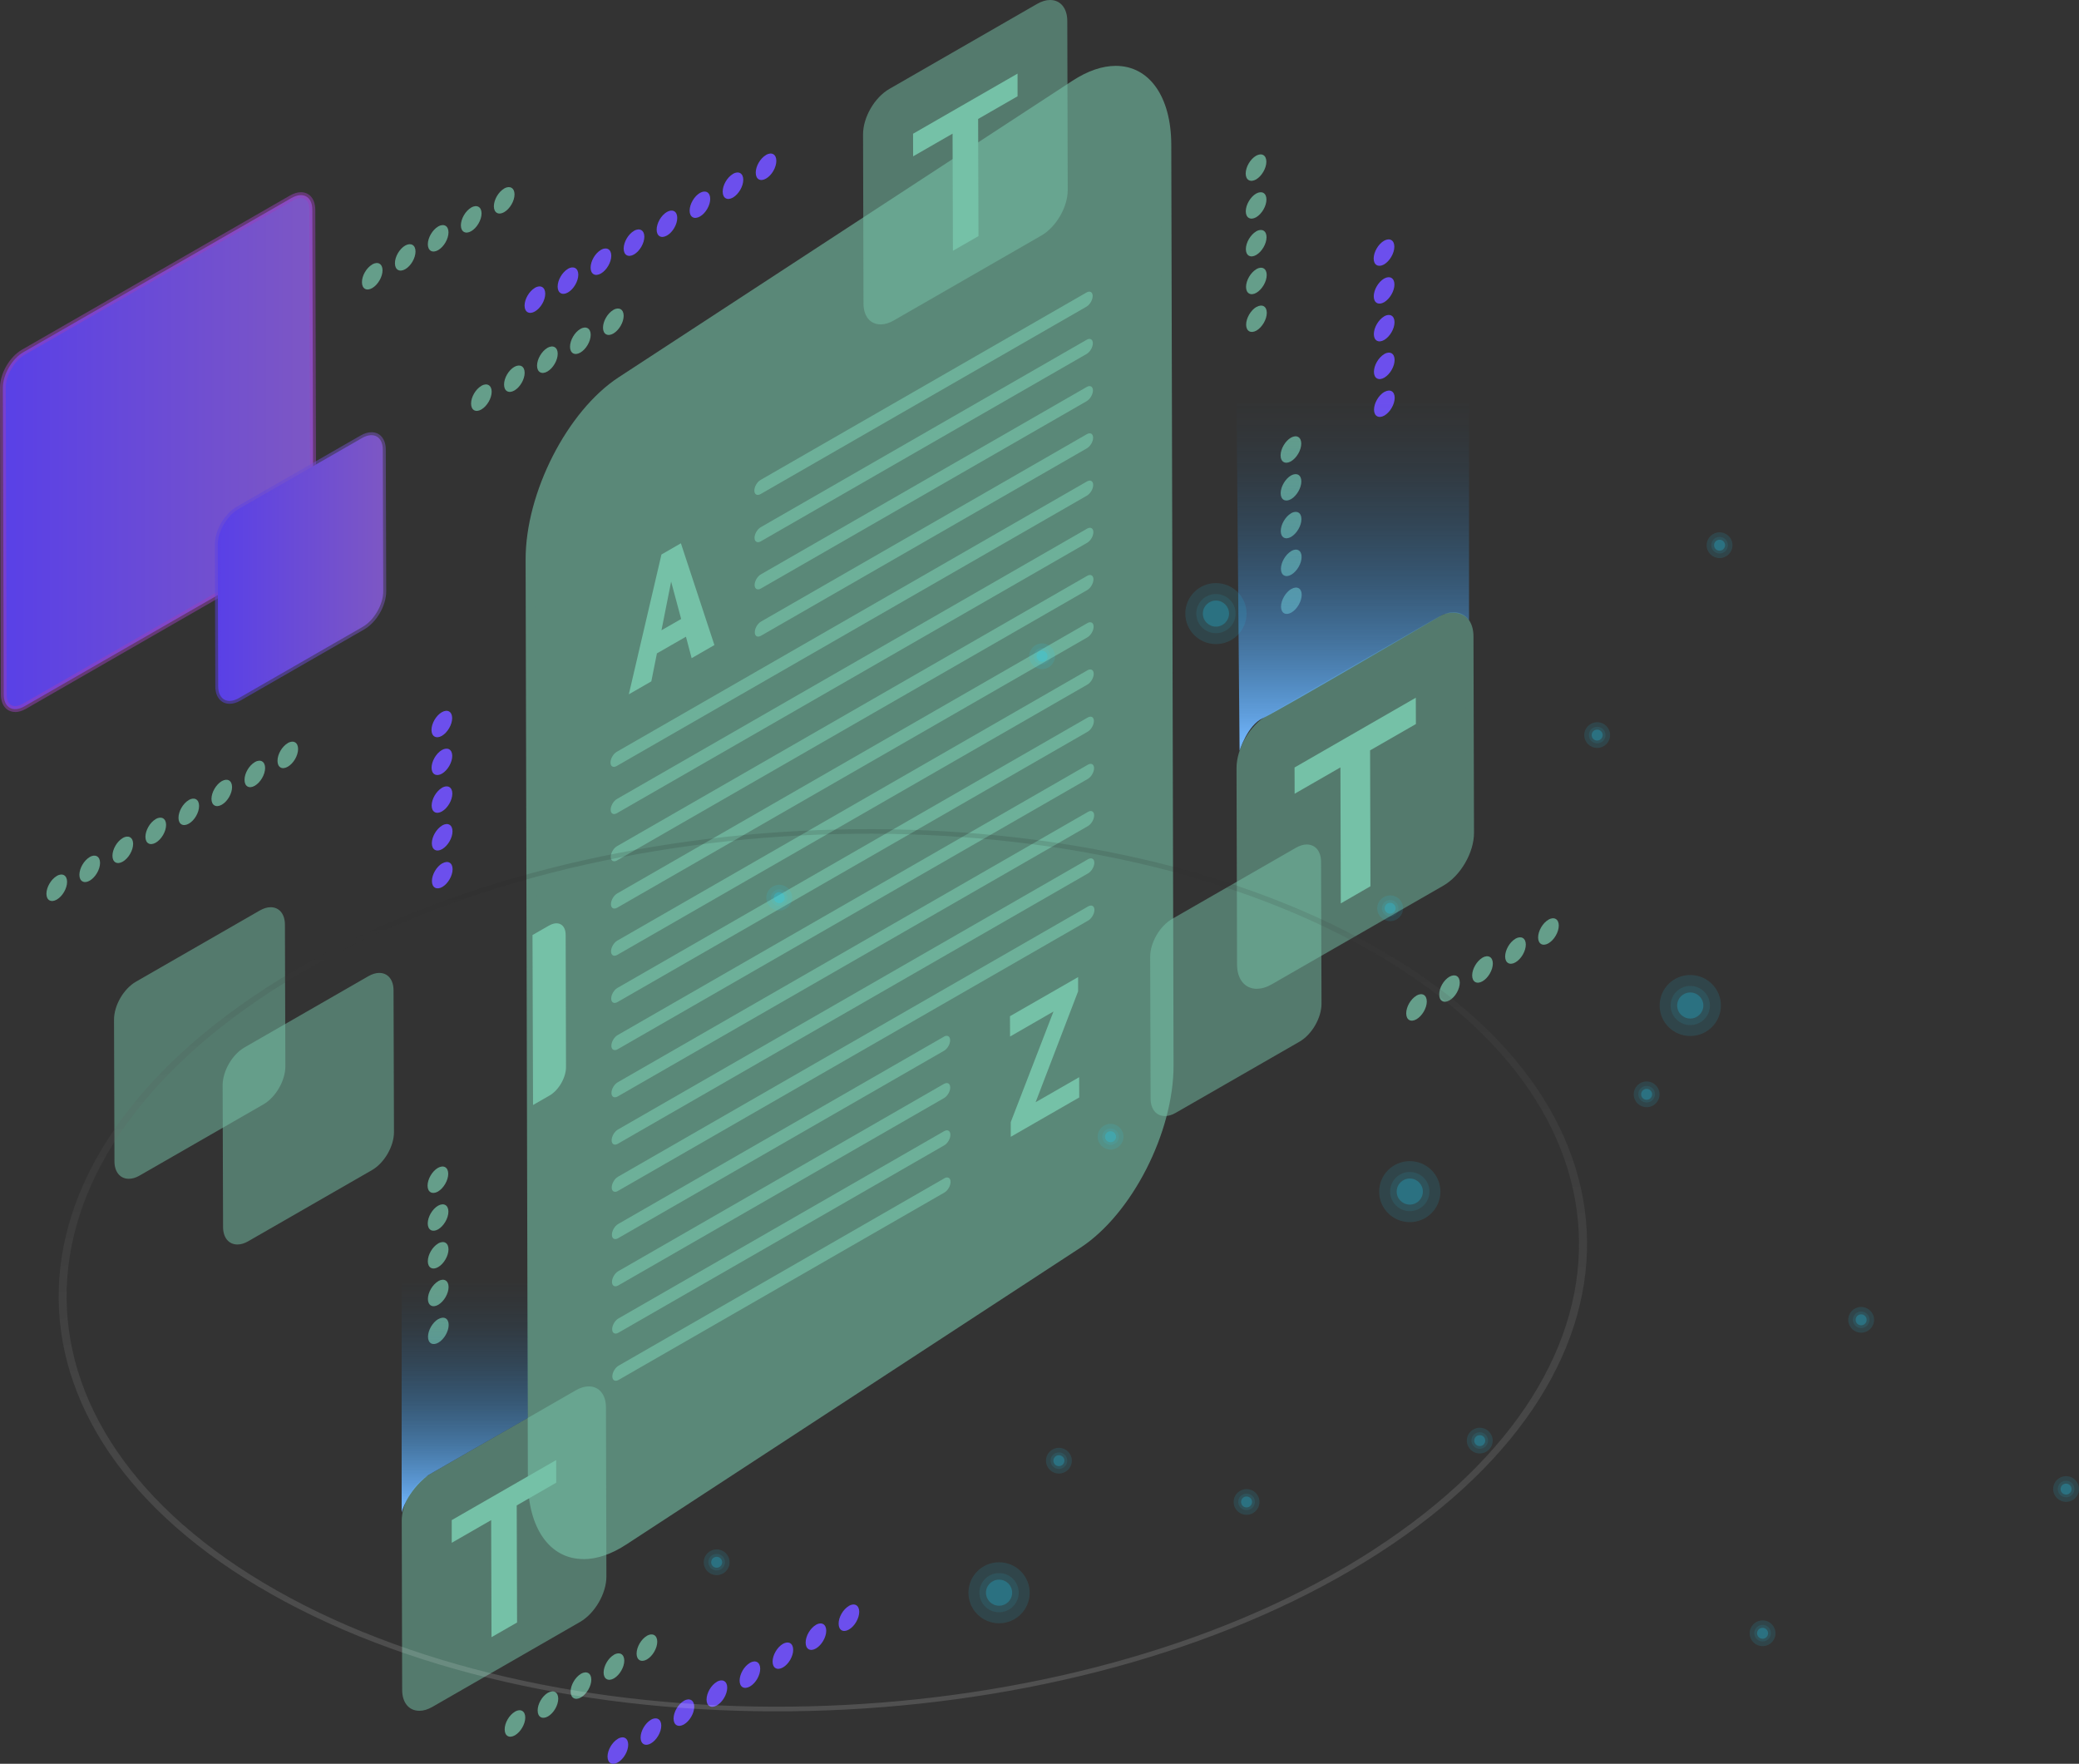 <svg width="323" height="274" viewBox="0 0 323 274" fill="none" xmlns="http://www.w3.org/2000/svg">
<rect x="0" y="0" width="323" height="274" fill="#333333" stroke="none"/>
<path d="M45.31 30.752C47.086 29.739 48.523 30.549 48.523 32.574L48.658 80.255C48.658 82.28 47.235 84.75 45.459 85.763L3.795 109.724C2.019 110.75 0.583 109.927 0.583 107.902L0.447 60.221C0.447 58.197 1.87 55.726 3.632 54.714L45.297 30.752H45.31Z" fill="url(#paint0_linear_303_8356)"/>
<g style="mix-blend-mode:screen" opacity="0.5">
<path d="M2.358 110.602C1.017 110.602 0.136 109.535 0.136 107.888L0 60.221C0 58.021 1.491 55.429 3.416 54.322L45.08 30.36C45.649 30.037 46.218 29.861 46.747 29.861C48.102 29.861 48.97 30.927 48.983 32.574L49.119 80.255C49.119 82.455 47.614 85.047 45.69 86.154L4.025 110.116C3.456 110.44 2.887 110.615 2.358 110.615V110.602ZM46.747 30.752C46.381 30.752 45.961 30.887 45.541 31.13L3.863 55.092C2.223 56.037 0.895 58.331 0.895 60.208L1.03 107.888C1.03 109.022 1.532 109.697 2.345 109.697C2.711 109.697 3.131 109.562 3.565 109.319L45.229 85.358C46.869 84.413 48.211 82.118 48.197 80.241L48.062 32.561C48.062 31.427 47.56 30.752 46.733 30.752H46.747Z" fill="#983FB9"/>
</g>
<path d="M56.262 68.038C58.037 67.025 59.474 67.835 59.474 69.86L59.542 91.878C59.542 93.903 58.119 96.373 56.343 97.386L37.11 108.442C35.335 109.468 33.898 108.644 33.898 106.619L33.83 84.602C33.83 82.577 35.253 80.106 37.029 79.094L56.262 68.038Z" fill="url(#paint1_linear_303_8356)"/>
<path style="mix-blend-mode:screen" opacity="0.5" d="M35.673 109.333C34.332 109.333 33.451 108.266 33.451 106.619L33.383 84.602C33.383 82.401 34.874 79.809 36.812 78.702L56.045 67.646C56.614 67.322 57.183 67.147 57.712 67.147C59.067 67.147 59.935 68.213 59.935 69.86L60.002 91.878C60.002 94.078 58.512 96.67 56.587 97.777L37.354 108.833C36.771 109.171 36.216 109.333 35.687 109.333H35.673ZM57.698 68.051C57.333 68.051 56.912 68.186 56.492 68.429L37.259 79.485C35.619 80.43 34.278 82.725 34.291 84.602L34.359 106.619C34.359 107.753 34.86 108.428 35.687 108.428C36.053 108.428 36.473 108.293 36.907 108.05L56.14 96.994C57.78 96.049 59.108 93.754 59.108 91.878L59.04 69.86C59.04 68.726 58.539 68.051 57.712 68.051H57.698Z" fill="url(#paint2_linear_303_8356)"/>
<g style="mix-blend-mode:screen" opacity="0.5">
<path d="M40.607 141.84C42.383 140.827 43.819 141.637 43.819 143.662L43.887 165.68C43.887 167.705 42.464 170.175 40.688 171.188L21.456 182.244C19.68 183.27 18.243 182.446 18.243 180.421L18.176 158.403C18.176 156.379 19.599 153.908 21.374 152.896L40.607 141.84Z" fill="#75C1A7"/>
<path d="M20.005 183.121C18.664 183.121 17.783 182.055 17.783 180.408L17.715 158.39C17.715 156.19 19.206 153.598 21.144 152.491L40.377 141.435C40.946 141.111 41.515 140.935 42.044 140.935C43.399 140.935 44.267 142.002 44.267 143.648L44.334 165.666C44.334 167.867 42.843 170.459 40.919 171.565L21.686 182.622C21.103 182.959 20.548 183.121 20.019 183.121H20.005ZM42.044 141.853C41.678 141.853 41.258 141.988 40.838 142.231L21.605 153.287C19.965 154.232 18.623 156.527 18.637 158.403L18.704 180.421C18.704 181.555 19.206 182.23 20.032 182.23C20.398 182.23 20.819 182.095 21.252 181.852L40.485 170.796C42.125 169.851 43.453 167.556 43.453 165.68L43.386 143.662C43.386 142.528 42.884 141.853 42.057 141.853H42.044Z" fill="#75C1A7"/>
</g>
<g style="mix-blend-mode:screen" opacity="0.5">
<path d="M57.468 152.032C59.243 151.019 60.68 151.829 60.68 153.854L60.748 175.872C60.748 177.897 59.325 180.367 57.549 181.38L38.316 192.436C36.541 193.462 35.104 192.638 35.104 190.613L35.036 168.596C35.036 166.571 36.46 164.1 38.235 163.088L57.468 152.032Z" fill="#75C1A7"/>
<path d="M36.88 193.327C35.538 193.327 34.657 192.26 34.657 190.613L34.589 168.596C34.589 166.395 36.08 163.803 38.018 162.696L57.251 151.64C57.82 151.316 58.39 151.141 58.918 151.141C60.274 151.141 61.141 152.207 61.141 153.854L61.209 175.872C61.209 178.072 59.718 180.664 57.793 181.771L38.56 192.827C37.978 193.165 37.422 193.327 36.893 193.327H36.88ZM58.905 152.045C58.539 152.045 58.119 152.18 57.698 152.423L38.466 163.479C36.826 164.424 35.484 166.719 35.497 168.596L35.565 190.613C35.565 191.747 36.067 192.422 36.893 192.422C37.259 192.422 37.679 192.287 38.113 192.044L57.346 180.988C58.986 180.043 60.314 177.748 60.314 175.872L60.246 153.854C60.246 152.72 59.745 152.045 58.918 152.045H58.905Z" fill="#75C1A7"/>
</g>
<g style="mix-blend-mode:screen" opacity="0.5">
<path d="M223.841 96.346C226.294 94.929 228.286 96.076 228.3 98.871L228.381 129.393C228.381 132.201 226.416 135.616 223.949 137.034L197.275 152.369C194.822 153.787 192.816 152.653 192.816 149.845L192.735 119.322C192.735 116.514 194.713 113.099 197.167 111.682L223.841 96.346Z" fill="#75C1A7"/>
<path d="M195.283 153.611C193.412 153.611 192.206 152.14 192.193 149.858L192.111 119.322C192.111 116.271 194.185 112.681 196.855 111.142L223.529 95.806C224.329 95.347 225.101 95.118 225.833 95.118C227.703 95.118 228.923 96.589 228.923 98.871L229.005 129.393C229.005 132.444 226.931 136.035 224.261 137.574L197.587 152.909C196.787 153.368 196.015 153.598 195.269 153.598L195.283 153.611ZM225.833 96.36C225.331 96.36 224.749 96.535 224.152 96.886L197.478 112.222C195.201 113.531 193.345 116.717 193.358 119.322L193.439 149.845C193.439 151.411 194.131 152.356 195.269 152.356C195.771 152.356 196.367 152.167 196.963 151.829L223.637 136.494C225.914 135.184 227.758 131.998 227.758 129.406L227.676 98.871C227.676 97.305 226.985 96.36 225.833 96.36Z" fill="#75C1A7"/>
</g>
<path d="M219.964 108.388L219.978 112.478L212.862 116.568L212.916 137.682L208.308 140.341L208.254 119.214L201.138 123.305L201.125 119.228L219.964 108.388Z" fill="#75C1A7"/>
<g style="mix-blend-mode:lighten" opacity="0.6">
<path d="M167.023 13.31C174.817 8.221 181.146 12.312 181.173 22.436L181.526 165.477C181.553 175.602 175.25 187.94 167.47 193.03L96.964 239.104C89.17 244.193 82.841 240.116 82.814 229.978L82.461 86.937C82.434 76.812 88.737 64.474 96.516 59.384L167.023 13.31Z" fill="#75C1A7"/>
<path d="M90.634 242.195C85.416 242.195 82.041 237.403 82.014 229.992L81.662 86.951C81.634 76.556 88.127 63.839 96.11 58.615L166.63 12.541C168.975 11.016 171.238 10.233 173.353 10.233C178.571 10.233 181.946 15.025 181.973 22.45L182.325 165.491C182.352 175.885 175.86 188.602 167.863 193.826L97.357 239.9C95.012 241.439 92.749 242.209 90.634 242.209V242.195ZM173.353 12.028C171.55 12.028 169.49 12.744 167.43 14.094L96.923 60.167C89.374 65.108 83.234 77.109 83.261 86.937L83.613 229.978C83.627 236.404 86.324 240.386 90.634 240.386C92.437 240.386 94.497 239.671 96.571 238.321L167.077 192.247C174.627 187.306 180.767 175.305 180.74 165.477L180.387 22.436C180.374 16.011 177.676 12.015 173.366 12.015L173.353 12.028Z" fill="#75C1A7"/>
</g>
<g style="mix-blend-mode:screen" opacity="0.7">
<path d="M168.799 45.44L118.162 74.558C117.633 74.868 117.199 75.597 117.199 76.205C117.199 76.812 117.633 77.055 118.162 76.758L168.799 47.64C169.327 47.329 169.761 46.587 169.761 45.979C169.761 45.372 169.327 45.129 168.799 45.44Z" fill="#75C1A7"/>
<path d="M168.826 52.783L118.189 81.902C117.66 82.212 117.227 82.941 117.227 83.549C117.227 84.156 117.66 84.399 118.189 84.102L168.826 54.984C169.354 54.673 169.788 53.931 169.788 53.323C169.788 52.716 169.354 52.473 168.826 52.783Z" fill="#75C1A7"/>
<path d="M168.839 60.113L118.202 89.232C117.674 89.542 117.24 90.271 117.24 90.879C117.24 91.486 117.674 91.729 118.202 91.432L168.839 62.314C169.368 62.003 169.802 61.261 169.802 60.653C169.802 60.046 169.368 59.803 168.839 60.113Z" fill="#75C1A7"/>
<path d="M168.866 67.444L118.23 96.562C117.701 96.873 117.267 97.602 117.267 98.223C117.267 98.83 117.701 99.073 118.23 98.763L168.866 69.644C169.395 69.334 169.829 68.605 169.829 67.997C169.829 67.376 169.395 67.147 168.866 67.444Z" fill="#75C1A7"/>
<path d="M168.88 74.787L95.812 116.798C95.283 117.108 94.849 117.851 94.849 118.458C94.849 119.066 95.283 119.309 95.812 118.998L168.88 76.988C169.409 76.677 169.842 75.948 169.842 75.341C169.842 74.733 169.409 74.49 168.88 74.787Z" fill="#75C1A7"/>
<path d="M168.907 82.118L95.839 124.128C95.31 124.439 94.876 125.181 94.876 125.789C94.876 126.396 95.31 126.639 95.839 126.329L168.907 84.318C169.436 84.008 169.869 83.279 169.869 82.671C169.869 82.064 169.436 81.821 168.907 82.118Z" fill="#75C1A7"/>
<path d="M168.921 89.448L95.852 131.458C95.324 131.769 94.89 132.511 94.89 133.119C94.89 133.726 95.324 133.969 95.852 133.672L168.921 91.662C169.449 91.351 169.883 90.609 169.883 90.001C169.883 89.394 169.449 89.151 168.921 89.448Z" fill="#75C1A7"/>
<path d="M168.948 96.792L95.879 138.802C95.351 139.113 94.917 139.855 94.917 140.463C94.917 141.07 95.351 141.313 95.879 141.016L168.948 99.006C169.476 98.695 169.91 97.953 169.91 97.345C169.91 96.738 169.476 96.495 168.948 96.792Z" fill="#75C1A7"/>
<path d="M168.961 104.122L95.893 146.132C95.364 146.443 94.93 147.185 94.93 147.793C94.93 148.4 95.364 148.643 95.893 148.346L168.961 106.336C169.49 106.025 169.924 105.283 169.924 104.675C169.924 104.068 169.49 103.825 168.961 104.122Z" fill="#75C1A7"/>
<path d="M168.988 111.466L95.92 153.476C95.391 153.787 94.958 154.516 94.958 155.123C94.958 155.731 95.391 155.974 95.92 155.677L168.988 113.666C169.517 113.356 169.951 112.613 169.951 112.006C169.951 111.398 169.517 111.155 168.988 111.466Z" fill="#75C1A7"/>
<path d="M169.015 118.796L95.947 160.806C95.418 161.117 94.985 161.846 94.985 162.453C94.985 163.061 95.418 163.304 95.947 163.007L169.015 120.996C169.544 120.686 169.978 119.943 169.978 119.336C169.978 118.728 169.544 118.485 169.015 118.796Z" fill="#75C1A7"/>
<path d="M169.029 126.126L95.961 168.137C95.432 168.447 94.998 169.176 94.998 169.784C94.998 170.391 95.432 170.634 95.961 170.337L169.029 128.327C169.558 128.016 169.991 127.274 169.991 126.666C169.991 126.059 169.558 125.816 169.029 126.126Z" fill="#75C1A7"/>
<path d="M169.056 133.47L95.988 175.48C95.459 175.791 95.025 176.533 95.025 177.141C95.025 177.748 95.459 177.991 95.988 177.681L169.056 135.67C169.585 135.36 170.018 134.631 170.018 134.023C170.018 133.416 169.585 133.173 169.056 133.47Z" fill="#75C1A7"/>
<path d="M169.07 140.8L96.001 182.811C95.473 183.121 95.039 183.864 95.039 184.471C95.039 185.079 95.473 185.322 96.001 185.011L169.07 143.001C169.598 142.69 170.032 141.961 170.032 141.354C170.032 140.746 169.598 140.503 169.07 140.8Z" fill="#75C1A7"/>
<path d="M146.665 161.036L96.028 190.154C95.5 190.465 95.066 191.207 95.066 191.815C95.066 192.422 95.5 192.665 96.028 192.355L146.665 163.236C147.194 162.926 147.628 162.197 147.614 161.589C147.614 160.982 147.18 160.739 146.652 161.036" fill="#75C1A7"/>
<path d="M146.679 168.366L96.042 197.485C95.513 197.795 95.08 198.538 95.08 199.145C95.08 199.753 95.513 199.996 96.042 199.699L146.679 170.58C147.208 170.27 147.641 169.527 147.628 168.933C147.628 168.326 147.194 168.069 146.665 168.38" fill="#75C1A7"/>
<path d="M146.706 175.71L96.069 204.828C95.54 205.139 95.107 205.881 95.107 206.489C95.107 207.096 95.54 207.339 96.069 207.042L146.706 177.924C147.235 177.613 147.668 176.884 147.655 176.277C147.655 175.669 147.221 175.413 146.692 175.723" fill="#75C1A7"/>
<path d="M146.733 183.04L96.096 212.159C95.568 212.469 95.134 213.212 95.134 213.819C95.134 214.427 95.568 214.67 96.096 214.373L146.733 185.254C147.262 184.944 147.695 184.201 147.682 183.594C147.682 182.986 147.248 182.743 146.72 183.04" fill="#75C1A7"/>
</g>
<path d="M102.765 97.926L104.269 90.352L105.828 96.157L102.765 97.912M105.787 84.399L102.765 86.141L97.696 107.861L101.192 105.85L102.06 101.503L106.573 98.911L107.454 102.245L110.992 100.207L105.787 84.399Z" fill="#75C1A7"/>
<path d="M167.497 151.789L156.912 157.864L156.926 161.022L163.675 157.135L157.034 174.32V176.601L167.674 170.486L167.66 167.34L160.897 171.228L167.497 154.003V151.789Z" fill="#75C1A7"/>
<path d="M85.294 143.784L82.732 145.255L82.814 171.66L85.375 170.189C86.798 169.379 87.937 167.394 87.937 165.774L87.883 145.241C87.883 143.622 86.731 142.974 85.307 143.784" fill="#75C1A7"/>
<g style="mix-blend-mode:screen" opacity="0.5">
<path d="M201.572 132.093C203.347 131.081 204.784 131.89 204.784 133.915L204.852 155.933C204.852 157.958 203.429 160.428 201.653 161.441L182.42 172.497C180.645 173.523 179.208 172.7 179.208 170.675L179.14 148.657C179.14 146.632 180.563 144.162 182.339 143.149L201.572 132.093Z" fill="#75C1A7"/>
<path d="M180.984 173.375C179.642 173.375 178.761 172.308 178.761 170.661L178.693 148.643C178.693 146.443 180.184 143.851 182.122 142.744L201.355 131.688C201.924 131.364 202.493 131.188 203.022 131.188C204.377 131.188 205.245 132.255 205.245 133.902L205.313 155.92C205.313 158.12 203.822 160.712 201.897 161.819L182.664 172.875C182.081 173.213 181.526 173.375 180.997 173.375H180.984ZM203.008 132.093C202.643 132.093 202.222 132.228 201.802 132.471L182.569 143.527C180.929 144.472 179.588 146.767 179.601 148.643L179.669 170.661C179.669 171.795 180.17 172.47 180.997 172.47C181.363 172.47 181.783 172.335 182.217 172.092L201.45 161.036C203.09 160.091 204.418 157.796 204.418 155.92L204.35 133.902C204.35 132.768 203.849 132.093 203.022 132.093H203.008Z" fill="#75C1A7"/>
</g>
<g style="mix-blend-mode:screen" opacity="0.5">
<path d="M161.425 1.066C163.54 -0.148 165.261 0.837 165.261 3.24L165.329 29.537C165.329 31.953 163.635 34.896 161.52 36.111L138.547 49.327C136.432 50.542 134.711 49.57 134.697 47.154L134.63 20.857C134.63 18.44 136.337 15.498 138.452 14.269L161.425 1.066Z" fill="#75C1A7"/>
<path d="M136.812 50.394C135.199 50.394 134.155 49.125 134.155 47.154L134.088 20.857C134.088 18.224 135.877 15.133 138.181 13.81L161.154 0.594C161.846 0.202 162.51 0 163.147 0C164.76 0 165.803 1.269 165.817 3.24L165.885 29.537C165.885 32.169 164.096 35.261 161.805 36.584L138.831 49.8C138.14 50.191 137.476 50.394 136.839 50.394H136.812ZM163.133 1.08C162.7 1.08 162.198 1.228 161.683 1.525L138.709 14.742C136.744 15.875 135.158 18.616 135.158 20.857L135.226 47.154C135.226 48.504 135.822 49.314 136.812 49.314C137.246 49.314 137.747 49.152 138.262 48.855L161.236 35.639C163.201 34.505 164.787 31.764 164.787 29.523L164.719 3.226C164.719 1.876 164.123 1.066 163.133 1.066V1.08Z" fill="#75C1A7"/>
</g>
<path d="M158.091 11.434V14.957L151.965 18.481L152.019 36.678L148.048 38.96L147.994 20.762L141.867 24.286L141.854 20.776L158.091 11.434Z" fill="#75C1A7"/>
<g style="mix-blend-mode:screen" opacity="0.5">
<path d="M89.74 216.438C91.854 215.223 93.575 216.209 93.575 218.611L93.643 244.909C93.643 247.325 91.949 250.268 89.834 251.483L66.861 264.699C64.746 265.914 63.025 264.942 63.011 262.525L62.944 236.228C62.944 233.812 64.651 230.869 66.766 229.641L89.74 216.425V216.438Z" fill="#75C1A7"/>
<path d="M65.139 265.765C63.527 265.765 62.483 264.496 62.483 262.525L62.415 236.228C62.415 233.596 64.204 230.505 66.508 229.182L89.482 215.966C90.173 215.574 90.837 215.372 91.474 215.372C93.087 215.372 94.131 216.641 94.144 218.611L94.212 244.909C94.212 247.541 92.423 250.632 90.133 251.955L67.159 265.171C66.468 265.563 65.804 265.765 65.167 265.765H65.139ZM91.461 216.452C91.027 216.452 90.526 216.614 90.011 216.897L67.037 230.113C65.072 231.247 63.486 233.987 63.486 236.228L63.554 262.525C63.554 263.875 64.15 264.685 65.139 264.685C65.573 264.685 66.075 264.523 66.59 264.226L89.563 251.01C91.529 249.876 93.115 247.136 93.115 244.895L93.047 218.598C93.047 217.248 92.45 216.438 91.461 216.438V216.452Z" fill="#75C1A7"/>
</g>
<path d="M86.405 226.819L86.419 230.329L80.279 233.866L80.333 252.05L76.362 254.331L76.308 236.147L70.181 239.671V236.147L86.405 226.819Z" fill="#75C1A7"/>
<g style="mix-blend-mode:color-dodge" opacity="0.75">
<path d="M95.283 48.153C94.402 48.652 93.684 49.894 93.684 50.907C93.684 51.919 94.416 52.324 95.297 51.811C96.178 51.298 96.896 50.07 96.896 49.057C96.896 48.045 96.164 47.64 95.283 48.139V48.153Z" fill="#75C1A7"/>
<path d="M90.16 51.109C89.279 51.609 88.56 52.851 88.56 53.863C88.56 54.876 89.292 55.281 90.173 54.768C91.054 54.255 91.773 53.026 91.773 52.014C91.773 51.001 91.054 50.596 90.16 51.096V51.109Z" fill="#75C1A7"/>
<path d="M85.036 54.052C84.155 54.565 83.437 55.794 83.437 56.806C83.437 57.819 84.169 58.224 85.05 57.711C85.931 57.198 86.649 55.969 86.649 54.957C86.649 53.944 85.931 53.539 85.036 54.039V54.052Z" fill="#75C1A7"/>
<path d="M79.9 56.995C79.019 57.508 78.3 58.736 78.314 59.749C78.314 60.761 79.032 61.166 79.913 60.667C80.808 60.154 81.512 58.925 81.512 57.913C81.512 56.901 80.794 56.496 79.9 56.995Z" fill="#75C1A7"/>
<path d="M74.776 59.952C73.895 60.465 73.177 61.693 73.19 62.705C73.19 63.718 73.909 64.123 74.79 63.61C75.671 63.097 76.389 61.868 76.389 60.856C76.389 59.843 75.671 59.425 74.776 59.938V59.952Z" fill="#75C1A7"/>
</g>
<g style="mix-blend-mode:color-dodge" opacity="0.75">
<path d="M100.501 254.129C99.62 254.628 98.902 255.87 98.902 256.883C98.902 257.895 99.634 258.3 100.515 257.787C101.396 257.274 102.114 256.046 102.114 255.033C102.114 254.021 101.382 253.616 100.501 254.115V254.129Z" fill="#75C1A7"/>
<path d="M95.378 257.072C94.497 257.571 93.779 258.813 93.779 259.825C93.779 260.838 94.51 261.243 95.391 260.73C96.272 260.217 96.991 258.989 96.991 257.976C96.991 256.964 96.272 256.559 95.378 257.058V257.072Z" fill="#75C1A7"/>
<path d="M90.255 260.028C89.374 260.541 88.655 261.769 88.655 262.782C88.655 263.794 89.387 264.199 90.268 263.686C91.149 263.173 91.868 261.945 91.868 260.932C91.868 259.92 91.149 259.515 90.255 260.015V260.028Z" fill="#75C1A7"/>
<path d="M85.118 262.971C84.237 263.484 83.518 264.712 83.532 265.725C83.532 266.737 84.25 267.142 85.131 266.643C86.026 266.13 86.731 264.901 86.731 263.889C86.731 262.876 86.012 262.471 85.118 262.971Z" fill="#75C1A7"/>
<path d="M79.994 265.914C79.113 266.427 78.395 267.655 78.409 268.668C78.409 269.68 79.127 270.085 80.008 269.572C80.889 269.059 81.607 267.831 81.607 266.818C81.607 265.806 80.889 265.387 79.994 265.9V265.914Z" fill="#75C1A7"/>
</g>
<g style="mix-blend-mode:color-dodge" opacity="0.75">
<path d="M240.566 142.879C239.685 143.379 238.967 144.621 238.967 145.633C238.967 146.645 239.699 147.05 240.58 146.537C241.461 146.024 242.179 144.796 242.179 143.784C242.179 142.771 241.447 142.366 240.566 142.866V142.879Z" fill="#75C1A7"/>
<path d="M235.443 145.835C234.562 146.335 233.843 147.577 233.843 148.589C233.843 149.602 234.575 150.007 235.456 149.494C236.337 148.981 237.055 147.752 237.055 146.74C237.055 145.727 236.337 145.323 235.443 145.822V145.835Z" fill="#75C1A7"/>
<path d="M230.319 148.778C229.438 149.291 228.72 150.52 228.72 151.532C228.72 152.545 229.452 152.95 230.333 152.437C231.214 151.924 231.932 150.695 231.932 149.683C231.932 148.67 231.214 148.265 230.319 148.765V148.778Z" fill="#75C1A7"/>
<path d="M225.182 151.735C224.301 152.248 223.583 153.476 223.597 154.489C223.597 155.501 224.315 155.906 225.196 155.407C226.091 154.894 226.795 153.665 226.795 152.653C226.795 151.64 226.077 151.235 225.182 151.735Z" fill="#75C1A7"/>
<path d="M220.059 154.678C219.178 155.191 218.46 156.419 218.473 157.432C218.473 158.444 219.192 158.849 220.073 158.336C220.954 157.823 221.672 156.595 221.672 155.582C221.672 154.57 220.954 154.151 220.059 154.664V154.678Z" fill="#75C1A7"/>
</g>
<g style="mix-blend-mode:color-dodge" opacity="0.75">
<path d="M78.327 29.294C77.446 29.794 76.728 31.035 76.728 32.048C76.728 33.06 77.46 33.465 78.341 32.952C79.222 32.439 79.94 31.211 79.94 30.198C79.94 29.186 79.208 28.781 78.327 29.28V29.294Z" fill="#75C1A7"/>
<path d="M73.204 32.25C72.323 32.75 71.605 33.992 71.605 35.004C71.605 36.017 72.336 36.422 73.217 35.909C74.098 35.396 74.817 34.167 74.817 33.155C74.817 32.142 74.098 31.737 73.204 32.237V32.25Z" fill="#75C1A7"/>
<path d="M68.067 35.193C67.186 35.706 66.468 36.935 66.468 37.947C66.468 38.96 67.2 39.365 68.081 38.852C68.962 38.339 69.68 37.11 69.68 36.098C69.68 35.085 68.962 34.68 68.067 35.18V35.193Z" fill="#75C1A7"/>
<path d="M62.944 38.15C62.063 38.663 61.344 39.891 61.358 40.904C61.358 41.916 62.076 42.321 62.957 41.822C63.852 41.309 64.556 40.08 64.556 39.068C64.556 38.055 63.838 37.65 62.944 38.15Z" fill="#75C1A7"/>
<path d="M57.82 41.093C56.939 41.606 56.221 42.834 56.235 43.846C56.235 44.859 56.953 45.264 57.834 44.751C58.715 44.238 59.433 43.01 59.433 41.997C59.433 40.985 58.715 40.566 57.82 41.079V41.093Z" fill="#75C1A7"/>
</g>
<path d="M119.002 24.083C118.121 24.596 117.403 25.825 117.416 26.837C117.416 27.849 118.135 28.255 119.016 27.741C119.91 27.229 120.615 26 120.615 24.988C120.615 23.975 119.897 23.557 119.002 24.07V24.083Z" fill="#6C4FED"/>
<path d="M113.865 27.026C112.984 27.539 112.266 28.767 112.279 29.78C112.279 30.792 112.998 31.197 113.879 30.684C114.76 30.171 115.478 28.943 115.478 27.93C115.478 26.918 114.76 26.5 113.865 27.012V27.026Z" fill="#6C4FED"/>
<path d="M108.742 29.969C107.861 30.482 107.143 31.71 107.143 32.723C107.143 33.735 107.861 34.14 108.756 33.627C109.637 33.128 110.355 31.886 110.341 30.887C110.341 29.875 109.623 29.47 108.742 29.969Z" fill="#6C4FED"/>
<path d="M103.619 32.925C102.724 33.438 102.019 34.667 102.019 35.679C102.019 36.692 102.738 37.097 103.632 36.584C104.513 36.084 105.232 34.842 105.218 33.843C105.218 32.831 104.5 32.426 103.619 32.925Z" fill="#6C4FED"/>
<path d="M98.495 35.868C97.601 36.381 96.896 37.61 96.896 38.622C96.896 39.635 97.614 40.04 98.509 39.527C99.39 39.014 100.108 37.785 100.108 36.773C100.108 35.76 99.376 35.355 98.495 35.855V35.868Z" fill="#6C4FED"/>
<path d="M93.359 38.825C92.464 39.338 91.759 40.566 91.759 41.578C91.759 42.591 92.478 42.996 93.372 42.483C94.253 41.97 94.971 40.742 94.971 39.729C94.971 38.717 94.24 38.312 93.359 38.811V38.825Z" fill="#6C4FED"/>
<path d="M88.235 41.767C87.354 42.281 86.636 43.509 86.636 44.521C86.636 45.534 87.368 45.939 88.249 45.426C89.13 44.913 89.848 43.684 89.848 42.672C89.848 41.66 89.116 41.255 88.235 41.754V41.767Z" fill="#6C4FED"/>
<path d="M83.098 44.724C82.217 45.237 81.499 46.465 81.499 47.478C81.499 48.49 82.231 48.895 83.112 48.382C84.006 47.869 84.711 46.641 84.711 45.628C84.711 44.616 83.993 44.197 83.098 44.71V44.724Z" fill="#6C4FED"/>
<path d="M131.878 249.485C130.997 249.998 130.279 251.226 130.292 252.239C130.292 253.251 131.011 253.656 131.892 253.143C132.786 252.63 133.491 251.402 133.491 250.389C133.491 249.377 132.773 248.958 131.878 249.471V249.485Z" fill="#6C4FED"/>
<path d="M126.755 252.428C125.874 252.941 125.155 254.169 125.169 255.182C125.169 256.194 125.887 256.599 126.768 256.086C127.649 255.573 128.368 254.345 128.368 253.332C128.368 252.32 127.649 251.901 126.755 252.414V252.428Z" fill="#6C4FED"/>
<path d="M121.632 255.371C120.751 255.884 120.032 257.112 120.032 258.125C120.032 259.137 120.751 259.542 121.645 259.029C122.526 258.53 123.244 257.288 123.231 256.289C123.231 255.276 122.513 254.871 121.632 255.371Z" fill="#6C4FED"/>
<path d="M116.508 258.327C115.614 258.84 114.909 260.068 114.909 261.081C114.909 262.093 115.627 262.498 116.522 261.985C117.403 261.486 118.121 260.244 118.108 259.232C118.108 258.219 117.389 257.814 116.508 258.314V258.327Z" fill="#6C4FED"/>
<path d="M111.371 261.27C110.477 261.783 109.772 263.011 109.772 264.024C109.772 265.036 110.49 265.441 111.385 264.928C112.266 264.415 112.984 263.187 112.984 262.174C112.984 261.162 112.252 260.757 111.371 261.256V261.27Z" fill="#6C4FED"/>
<path d="M106.248 264.226C105.353 264.739 104.649 265.968 104.649 266.98C104.649 267.993 105.367 268.398 106.262 267.885C107.143 267.372 107.861 266.143 107.861 265.131C107.861 264.118 107.129 263.713 106.248 264.213V264.226Z" fill="#6C4FED"/>
<path d="M101.125 267.169C100.244 267.682 99.525 268.911 99.525 269.923C99.525 270.936 100.257 271.341 101.138 270.828C102.019 270.315 102.738 269.086 102.738 268.074C102.738 267.061 102.006 266.656 101.125 267.156V267.169Z" fill="#6C4FED"/>
<path d="M95.988 270.126C95.107 270.639 94.388 271.867 94.388 272.88C94.388 273.892 95.12 274.297 96.001 273.784C96.896 273.271 97.601 272.043 97.601 271.03C97.601 270.018 96.882 269.599 95.988 270.112V270.126Z" fill="#6C4FED"/>
<g style="mix-blend-mode:color-dodge" opacity="0.75">
<path d="M44.7 115.448C43.819 115.961 43.101 117.189 43.115 118.202C43.115 119.214 43.833 119.619 44.714 119.106C45.608 118.593 46.313 117.365 46.313 116.352C46.313 115.34 45.595 114.922 44.7 115.434V115.448Z" fill="#75C1A7"/>
<path d="M39.577 118.404C38.696 118.917 37.978 120.146 37.991 121.158C37.991 122.171 38.709 122.576 39.59 122.063C40.471 121.55 41.19 120.321 41.19 119.309C41.19 118.296 40.471 117.878 39.577 118.391V118.404Z" fill="#75C1A7"/>
<path d="M34.454 121.347C33.573 121.86 32.854 123.089 32.854 124.101C32.854 125.114 33.573 125.519 34.467 125.006C35.348 124.506 36.067 123.264 36.053 122.265C36.053 121.253 35.335 120.848 34.454 121.347Z" fill="#75C1A7"/>
<path d="M29.33 124.29C28.436 124.803 27.731 126.032 27.731 127.044C27.731 128.057 28.449 128.462 29.344 127.949C30.225 127.449 30.943 126.207 30.93 125.195C30.93 124.182 30.211 123.777 29.33 124.277V124.29Z" fill="#75C1A7"/>
<path d="M24.194 127.247C23.299 127.76 22.594 128.988 22.594 130.001C22.594 131.013 23.312 131.418 24.207 130.905C25.088 130.392 25.806 129.164 25.806 128.151C25.806 127.139 25.075 126.734 24.194 127.233V127.247Z" fill="#75C1A7"/>
<path d="M19.07 130.19C18.176 130.702 17.471 131.931 17.471 132.943C17.471 133.956 18.189 134.361 19.084 133.848C19.965 133.335 20.683 132.106 20.683 131.094C20.683 130.082 19.951 129.677 19.07 130.176V130.19Z" fill="#75C1A7"/>
<path d="M13.933 133.146C13.052 133.659 12.334 134.887 12.334 135.9C12.334 136.912 13.066 137.317 13.947 136.804C14.828 136.291 15.546 135.063 15.546 134.05C15.546 133.038 14.814 132.633 13.933 133.132V133.146Z" fill="#75C1A7"/>
<path d="M8.81 136.089C7.929 136.602 7.211 137.83 7.211 138.843C7.211 139.855 7.942 140.26 8.823 139.747C9.718 139.234 10.423 138.006 10.423 136.993C10.423 135.981 9.704 135.562 8.81 136.075V136.089Z" fill="#75C1A7"/>
</g>
<path d="M68.704 134.118C67.823 134.631 67.105 135.859 67.105 136.872C67.105 137.884 67.837 138.289 68.718 137.79C69.599 137.277 70.317 136.048 70.317 135.036C70.317 134.023 69.599 133.618 68.704 134.131V134.118Z" fill="#6C4FED"/>
<path d="M68.691 128.245C67.809 128.758 67.091 129.987 67.091 130.999C67.091 132.012 67.823 132.417 68.704 131.904C69.585 131.391 70.303 130.162 70.303 129.15C70.303 128.137 69.585 127.719 68.691 128.232V128.245Z" fill="#6C4FED"/>
<path d="M68.663 122.387C67.782 122.9 67.064 124.128 67.064 125.141C67.064 126.153 67.796 126.558 68.677 126.045C69.558 125.532 70.276 124.304 70.276 123.291C70.276 122.279 69.558 121.874 68.663 122.373V122.387Z" fill="#6C4FED"/>
<path d="M68.65 116.514C67.769 117.027 67.05 118.256 67.05 119.268C67.05 120.281 67.782 120.686 68.663 120.186C69.544 119.673 70.263 118.445 70.263 117.432C70.263 116.42 69.544 116.015 68.65 116.514Z" fill="#6C4FED"/>
<path d="M68.636 110.642C67.755 111.155 67.037 112.384 67.037 113.396C67.037 114.408 67.769 114.813 68.65 114.314C69.531 113.801 70.249 112.573 70.249 111.56C70.249 110.548 69.531 110.129 68.636 110.642Z" fill="#6C4FED"/>
<g style="mix-blend-mode:color-dodge" opacity="0.75">
<path d="M68.094 204.909C67.213 205.422 66.495 206.651 66.495 207.663C66.495 208.676 67.227 209.081 68.108 208.581C68.989 208.068 69.707 206.84 69.707 205.827C69.707 204.815 68.989 204.41 68.094 204.923V204.909Z" fill="#75C1A7"/>
<path d="M68.081 199.037C67.2 199.55 66.481 200.778 66.481 201.791C66.481 202.803 67.213 203.208 68.094 202.695C68.975 202.182 69.693 200.954 69.693 199.941C69.693 198.929 68.975 198.51 68.081 199.023V199.037Z" fill="#75C1A7"/>
<path d="M68.067 193.178C67.186 193.691 66.468 194.92 66.468 195.932C66.468 196.945 67.2 197.35 68.081 196.837C68.962 196.324 69.68 195.095 69.68 194.083C69.68 193.07 68.962 192.665 68.067 193.165V193.178Z" fill="#75C1A7"/>
<path d="M68.053 187.306C67.172 187.819 66.454 189.047 66.454 190.06C66.454 191.072 67.186 191.477 68.067 190.978C68.948 190.465 69.666 189.236 69.666 188.224C69.666 187.211 68.948 186.806 68.053 187.306Z" fill="#75C1A7"/>
<path d="M68.026 181.434C67.145 181.947 66.427 183.175 66.427 184.188C66.427 185.2 67.159 185.605 68.04 185.106C68.921 184.593 69.639 183.364 69.639 182.352C69.639 181.339 68.921 180.921 68.026 181.434Z" fill="#75C1A7"/>
</g>
<g style="mix-blend-mode:color-dodge" opacity="0.75">
<path d="M195.201 47.68C194.32 48.193 193.602 49.422 193.602 50.434C193.602 51.447 194.334 51.852 195.215 51.352C196.096 50.839 196.814 49.611 196.814 48.598C196.814 47.586 196.096 47.181 195.201 47.694V47.68Z" fill="#75C1A7"/>
<path d="M195.188 41.822C194.307 42.334 193.589 43.563 193.589 44.575C193.589 45.588 194.32 45.993 195.201 45.48C196.082 44.967 196.801 43.739 196.801 42.726C196.801 41.714 196.082 41.295 195.188 41.808V41.822Z" fill="#75C1A7"/>
<path d="M195.161 35.949C194.28 36.462 193.561 37.691 193.561 38.703C193.561 39.716 194.293 40.121 195.174 39.608C196.055 39.095 196.774 37.866 196.774 36.854C196.774 35.841 196.055 35.436 195.161 35.936V35.949Z" fill="#75C1A7"/>
<path d="M195.147 30.077C194.266 30.59 193.548 31.818 193.548 32.831C193.548 33.843 194.28 34.248 195.161 33.749C196.042 33.236 196.76 32.007 196.76 30.995C196.76 29.982 196.042 29.577 195.147 30.077Z" fill="#75C1A7"/>
<path d="M195.134 24.205C194.253 24.718 193.534 25.946 193.534 26.959C193.534 27.971 194.266 28.376 195.147 27.877C196.028 27.363 196.747 26.135 196.747 25.123C196.747 24.11 196.028 23.692 195.134 24.205Z" fill="#75C1A7"/>
</g>
<path d="M215.071 60.883C214.19 61.396 213.472 62.624 213.472 63.637C213.472 64.649 214.204 65.054 215.085 64.555C215.966 64.042 216.684 62.813 216.684 61.801C216.684 60.788 215.966 60.383 215.071 60.897V60.883Z" fill="#6C4FED"/>
<path d="M215.058 55.011C214.177 55.524 213.458 56.752 213.458 57.764C213.458 58.777 214.19 59.182 215.071 58.669C215.952 58.156 216.671 56.928 216.671 55.915C216.671 54.903 215.952 54.484 215.058 54.997V55.011Z" fill="#6C4FED"/>
<path d="M215.044 49.152C214.163 49.665 213.445 50.893 213.445 51.906C213.445 52.918 214.177 53.323 215.058 52.81C215.939 52.297 216.657 51.069 216.657 50.056C216.657 49.044 215.939 48.639 215.044 49.138V49.152Z" fill="#6C4FED"/>
<path d="M215.031 43.279C214.15 43.792 213.431 45.021 213.431 46.033C213.431 47.046 214.163 47.451 215.044 46.951C215.925 46.438 216.644 45.21 216.644 44.197C216.644 43.185 215.925 42.78 215.031 43.279Z" fill="#6C4FED"/>
<path d="M215.017 37.407C214.136 37.92 213.418 39.149 213.418 40.161C213.418 41.174 214.15 41.579 215.031 41.079C215.912 40.566 216.63 39.338 216.63 38.325C216.63 37.313 215.912 36.894 215.017 37.407Z" fill="#6C4FED"/>
<g style="mix-blend-mode:color-dodge" opacity="0.75">
<path d="M200.623 91.486C199.742 91.999 199.024 93.228 199.024 94.24C199.024 95.253 199.755 95.658 200.636 95.158C201.517 94.645 202.236 93.417 202.236 92.404C202.236 91.392 201.517 90.987 200.623 91.5V91.486Z" fill="#75C1A7"/>
<path d="M200.609 85.614C199.728 86.127 199.01 87.355 199.01 88.368C199.01 89.38 199.742 89.785 200.623 89.272C201.504 88.759 202.222 87.531 202.222 86.519C202.222 85.506 201.504 85.088 200.609 85.6V85.614Z" fill="#75C1A7"/>
<path d="M200.582 79.742C199.701 80.255 198.983 81.483 198.983 82.496C198.983 83.508 199.715 83.913 200.596 83.4C201.477 82.887 202.195 81.659 202.195 80.646C202.195 79.634 201.477 79.229 200.582 79.728V79.742Z" fill="#75C1A7"/>
<path d="M200.569 73.869C199.688 74.382 198.969 75.611 198.969 76.623C198.969 77.636 199.701 78.041 200.582 77.541C201.463 77.028 202.182 75.8 202.182 74.787C202.182 73.775 201.463 73.37 200.569 73.869Z" fill="#75C1A7"/>
<path d="M200.555 67.997C199.674 68.51 198.956 69.739 198.956 70.751C198.956 71.763 199.688 72.168 200.569 71.669C201.45 71.156 202.168 69.927 202.168 68.915C202.168 67.903 201.45 67.484 200.555 67.997Z" fill="#75C1A7"/>
</g>
<path style="mix-blend-mode:screen" opacity="0.14" d="M209.23 144.715C161.493 120.47 86.351 124.371 41.393 153.436C-3.551 182.487 -1.288 225.699 46.449 249.944C94.185 274.189 169.327 270.288 214.285 241.237C259.229 212.172 256.98 168.96 209.23 144.729V144.715ZM213.377 240.764C168.894 269.518 94.551 273.379 47.303 249.39C0.054 225.388 -2.182 182.635 42.301 153.881C86.785 125.127 161.127 121.266 208.376 145.255C255.611 169.244 257.847 212.01 213.377 240.751V240.764Z" fill="url(#paint3_linear_303_8356)"/>
<path style="mix-blend-mode:screen" d="M192.586 116.609C192.586 116.609 193.819 112.64 196.204 111.56C198.59 110.48 224.098 95.509 224.098 95.509C224.098 95.509 226.7 94.389 228.232 96.36V62.705H192.111L192.586 116.595V116.609Z" fill="url(#paint4_linear_303_8356)"/>
<g opacity="0.38">
<g style="mix-blend-mode:color-dodge" opacity="0.3">
<path d="M219.029 189.857C216.4 189.857 214.272 187.738 214.272 185.119C214.272 182.5 216.4 180.381 219.029 180.381C221.658 180.381 223.786 182.5 223.786 185.119C223.786 187.738 221.658 189.857 219.029 189.857Z" fill="#1ED6FE"/>
</g>
<g style="mix-blend-mode:color-dodge" opacity="0.3">
<path d="M219.029 188.143C217.348 188.143 215.979 186.793 215.979 185.106C215.979 183.418 217.348 182.068 219.029 182.068C220.71 182.068 222.079 183.418 222.079 185.106C222.079 186.793 220.71 188.143 219.029 188.143Z" fill="#1ED6FE"/>
</g>
<g style="mix-blend-mode:color-dodge">
<path d="M219.029 187.131C217.904 187.131 216.996 186.226 216.996 185.106C216.996 183.985 217.904 183.081 219.029 183.081C220.154 183.081 221.062 183.985 221.062 185.106C221.062 186.226 220.154 187.131 219.029 187.131Z" fill="#1ED6FE"/>
</g>
<g style="mix-blend-mode:color-dodge" opacity="0.3">
<path d="M262.604 160.941C259.975 160.941 257.847 158.822 257.847 156.203C257.847 153.584 259.975 151.465 262.604 151.465C265.234 151.465 267.362 153.584 267.362 156.203C267.362 158.822 265.234 160.941 262.604 160.941Z" fill="#1ED6FE"/>
</g>
<g style="mix-blend-mode:color-dodge" opacity="0.3">
<path d="M262.604 159.24C260.924 159.24 259.555 157.877 259.555 156.203C259.555 154.529 260.924 153.166 262.604 153.166C264.285 153.166 265.654 154.516 265.654 156.203C265.654 157.89 264.285 159.24 262.604 159.24Z" fill="#1ED6FE"/>
</g>
<g style="mix-blend-mode:color-dodge">
<path d="M262.604 158.228C261.479 158.228 260.571 157.323 260.571 156.203C260.571 155.083 261.479 154.178 262.604 154.178C263.729 154.178 264.637 155.083 264.637 156.203C264.637 157.323 263.729 158.228 262.604 158.228Z" fill="#1ED6FE"/>
</g>
<g style="mix-blend-mode:color-dodge" opacity="0.3">
<path d="M188.912 100.058C186.283 100.058 184.155 97.939 184.155 95.32C184.155 92.701 186.283 90.582 188.912 90.582C191.542 90.582 193.67 92.701 193.67 95.32C193.67 97.939 191.542 100.058 188.912 100.058Z" fill="#1ED6FE"/>
</g>
<g style="mix-blend-mode:color-dodge" opacity="0.3">
<path d="M188.912 98.358C187.232 98.358 185.863 97.008 185.863 95.32C185.863 93.633 187.232 92.283 188.912 92.283C190.593 92.283 191.962 93.633 191.962 95.32C191.962 97.008 190.593 98.358 188.912 98.358Z" fill="#1ED6FE"/>
</g>
<g style="mix-blend-mode:color-dodge">
<path d="M188.912 97.345C187.787 97.345 186.879 96.441 186.879 95.32C186.879 94.2 187.787 93.295 188.912 93.295C190.037 93.295 190.946 94.213 190.946 95.32C190.946 96.427 190.037 97.345 188.912 97.345Z" fill="#1ED6FE"/>
</g>
<g style="mix-blend-mode:color-dodge" opacity="0.3">
<path d="M155.218 252.171C152.588 252.171 150.46 250.052 150.46 247.433C150.46 244.814 152.588 242.695 155.218 242.695C157.847 242.695 159.975 244.814 159.975 247.433C159.975 250.052 157.847 252.171 155.218 252.171Z" fill="#1ED6FE"/>
</g>
<g style="mix-blend-mode:color-dodge" opacity="0.3">
<path d="M155.218 250.457C153.537 250.457 152.168 249.107 152.168 247.419C152.168 245.732 153.537 244.382 155.218 244.382C156.898 244.382 158.267 245.732 158.267 247.419C158.267 249.107 156.898 250.457 155.218 250.457Z" fill="#1ED6FE"/>
</g>
<g style="mix-blend-mode:color-dodge">
<path d="M155.218 249.444C154.093 249.444 153.185 248.54 153.185 247.419C153.185 246.299 154.093 245.395 155.218 245.395C156.343 245.395 157.251 246.299 157.251 247.419C157.251 248.54 156.343 249.444 155.218 249.444Z" fill="#1ED6FE"/>
</g>
<g style="mix-blend-mode:color-dodge" opacity="0.3">
<path d="M289.156 207.029C288.045 207.029 287.15 206.138 287.15 205.031C287.15 203.924 288.045 203.033 289.156 203.033C290.268 203.033 291.162 203.924 291.162 205.031C291.162 206.138 290.268 207.029 289.156 207.029Z" fill="#1ED6FE"/>
</g>
<g style="mix-blend-mode:color-dodge" opacity="0.3">
<path d="M289.156 206.313C288.451 206.313 287.869 205.746 287.869 205.031C287.869 204.315 288.438 203.748 289.156 203.748C289.875 203.748 290.444 204.329 290.444 205.031C290.444 205.733 289.861 206.313 289.156 206.313Z" fill="#1ED6FE"/>
</g>
<g style="mix-blend-mode:color-dodge">
<path d="M289.156 205.881C288.682 205.881 288.302 205.503 288.302 205.031C288.302 204.558 288.682 204.18 289.156 204.18C289.631 204.18 290.01 204.572 290.01 205.031C290.01 205.49 289.631 205.881 289.156 205.881Z" fill="#1ED6FE"/>
</g>
<g style="mix-blend-mode:color-dodge" opacity="0.3">
<path d="M229.899 225.793C228.788 225.793 227.893 224.902 227.893 223.795C227.893 222.688 228.788 221.797 229.899 221.797C231.01 221.797 231.905 222.688 231.905 223.795C231.905 224.902 231.01 225.793 229.899 225.793Z" fill="#1ED6FE"/>
</g>
<g style="mix-blend-mode:color-dodge" opacity="0.3">
<path d="M229.899 225.064C229.194 225.064 228.611 224.497 228.611 223.782C228.611 223.066 229.194 222.499 229.899 222.499C230.604 222.499 231.187 223.066 231.187 223.782C231.187 224.497 230.604 225.064 229.899 225.064Z" fill="#1ED6FE"/>
</g>
<g style="mix-blend-mode:color-dodge">
<path d="M229.899 224.646C229.425 224.646 229.045 224.268 229.045 223.795C229.045 223.323 229.425 222.945 229.899 222.945C230.373 222.945 230.753 223.323 230.753 223.795C230.753 224.268 230.373 224.646 229.899 224.646Z" fill="#1ED6FE"/>
</g>
<g style="mix-blend-mode:color-dodge" opacity="0.3">
<path d="M273.84 255.722C272.729 255.722 271.834 254.831 271.834 253.724C271.834 252.617 272.729 251.726 273.84 251.726C274.952 251.726 275.846 252.617 275.846 253.724C275.846 254.831 274.952 255.722 273.84 255.722Z" fill="#1ED6FE"/>
</g>
<g style="mix-blend-mode:color-dodge" opacity="0.3">
<path d="M273.84 254.993C273.136 254.993 272.553 254.426 272.553 253.71C272.553 252.995 273.122 252.428 273.84 252.428C274.559 252.428 275.128 253.008 275.128 253.71C275.128 254.412 274.559 254.993 273.84 254.993Z" fill="#1ED6FE"/>
</g>
<g style="mix-blend-mode:color-dodge">
<path d="M273.84 254.574C273.366 254.574 272.987 254.196 272.987 253.724C272.987 253.251 273.366 252.873 273.84 252.873C274.315 252.873 274.694 253.265 274.694 253.724C274.694 254.183 274.315 254.574 273.84 254.574Z" fill="#1ED6FE"/>
</g>
<g style="mix-blend-mode:color-dodge" opacity="0.3">
<path d="M320.994 233.312C319.883 233.312 318.988 232.421 318.988 231.314C318.988 230.208 319.883 229.317 320.994 229.317C322.105 229.317 323 230.208 323 231.314C323 232.421 322.105 233.312 320.994 233.312Z" fill="#1ED6FE"/>
</g>
<g style="mix-blend-mode:color-dodge" opacity="0.3">
<path d="M320.994 232.597C320.289 232.597 319.706 232.03 319.706 231.314C319.706 230.599 320.276 230.032 320.994 230.032C321.712 230.032 322.282 230.599 322.282 231.314C322.282 232.03 321.712 232.597 320.994 232.597Z" fill="#1ED6FE"/>
</g>
<g style="mix-blend-mode:color-dodge">
<path d="M320.994 232.178C320.52 232.178 320.14 231.8 320.14 231.328C320.14 230.856 320.52 230.478 320.994 230.478C321.468 230.478 321.848 230.869 321.848 231.328C321.848 231.787 321.468 232.178 320.994 232.178Z" fill="#1ED6FE"/>
</g>
<g style="mix-blend-mode:color-dodge" opacity="0.3">
<path d="M248.142 116.19C247.031 116.19 246.136 115.299 246.136 114.193C246.136 113.086 247.031 112.195 248.142 112.195C249.254 112.195 250.148 113.086 250.148 114.193C250.148 115.299 249.254 116.19 248.142 116.19Z" fill="#1ED6FE"/>
</g>
<g style="mix-blend-mode:color-dodge" opacity="0.3">
<path d="M248.142 115.475C247.438 115.475 246.855 114.908 246.855 114.192C246.855 113.477 247.424 112.91 248.142 112.91C248.861 112.91 249.43 113.477 249.43 114.192C249.43 114.908 248.861 115.475 248.142 115.475Z" fill="#1ED6FE"/>
</g>
<g style="mix-blend-mode:color-dodge">
<path d="M248.142 115.043C247.668 115.043 247.289 114.665 247.289 114.193C247.289 113.72 247.668 113.342 248.142 113.342C248.617 113.342 248.996 113.734 248.996 114.193C248.996 114.651 248.617 115.043 248.142 115.043Z" fill="#1ED6FE"/>
</g>
<g style="mix-blend-mode:color-dodge" opacity="0.3">
<path d="M161.9 103.946C160.788 103.946 159.894 103.055 159.894 101.948C159.894 100.842 160.788 99.951 161.9 99.951C163.011 99.951 163.906 100.842 163.906 101.948C163.906 103.055 163.011 103.946 161.9 103.946Z" fill="#1ED6FE"/>
</g>
<g style="mix-blend-mode:color-dodge" opacity="0.3">
<path d="M161.9 103.218C161.195 103.218 160.612 102.651 160.612 101.935C160.612 101.22 161.181 100.653 161.9 100.653C162.618 100.653 163.187 101.22 163.187 101.935C163.187 102.651 162.605 103.218 161.9 103.218Z" fill="#1ED6FE"/>
</g>
<g style="mix-blend-mode:color-dodge">
<path d="M161.9 102.799C161.425 102.799 161.046 102.421 161.046 101.948C161.046 101.476 161.425 101.098 161.9 101.098C162.374 101.098 162.754 101.49 162.754 101.948C162.754 102.407 162.374 102.799 161.9 102.799Z" fill="#1ED6FE"/>
</g>
<g style="mix-blend-mode:color-dodge" opacity="0.3">
<path d="M121.062 141.448C119.951 141.448 119.056 140.557 119.056 139.45C119.056 138.343 119.951 137.452 121.062 137.452C122.174 137.452 123.068 138.343 123.068 139.45C123.068 140.557 122.174 141.448 121.062 141.448Z" fill="#1ED6FE"/>
</g>
<g style="mix-blend-mode:color-dodge" opacity="0.3">
<path d="M121.062 140.733C120.357 140.733 119.775 140.166 119.775 139.45C119.775 138.735 120.344 138.168 121.062 138.168C121.781 138.168 122.35 138.735 122.35 139.45C122.35 140.166 121.767 140.733 121.062 140.733Z" fill="#1ED6FE"/>
</g>
<g style="mix-blend-mode:color-dodge">
<path d="M121.062 140.301C120.588 140.301 120.208 139.923 120.208 139.45C120.208 138.978 120.588 138.6 121.062 138.6C121.537 138.6 121.916 138.991 121.916 139.45C121.916 139.909 121.537 140.301 121.062 140.301Z" fill="#1ED6FE"/>
</g>
<g style="mix-blend-mode:color-dodge" opacity="0.3">
<path d="M164.516 228.912C163.404 228.912 162.51 228.021 162.51 226.914C162.51 225.807 163.404 224.916 164.516 224.916C165.627 224.916 166.522 225.807 166.522 226.914C166.522 228.021 165.627 228.912 164.516 228.912Z" fill="#1ED6FE"/>
</g>
<g style="mix-blend-mode:color-dodge" opacity="0.3">
<path d="M164.516 228.196C163.811 228.196 163.228 227.629 163.228 226.914C163.228 226.198 163.797 225.631 164.516 225.631C165.234 225.631 165.803 226.198 165.803 226.914C165.803 227.629 165.221 228.196 164.516 228.196Z" fill="#1ED6FE"/>
</g>
<g style="mix-blend-mode:color-dodge">
<path d="M164.516 227.764C164.041 227.764 163.662 227.386 163.662 226.914C163.662 226.441 164.041 226.063 164.516 226.063C164.99 226.063 165.37 226.455 165.37 226.914C165.37 227.373 164.99 227.764 164.516 227.764Z" fill="#1ED6FE"/>
</g>
<g style="mix-blend-mode:color-dodge" opacity="0.3">
<path d="M111.344 244.693C110.233 244.693 109.338 243.802 109.338 242.695C109.338 241.588 110.233 240.697 111.344 240.697C112.456 240.697 113.35 241.588 113.35 242.695C113.35 243.802 112.456 244.693 111.344 244.693Z" fill="#1ED6FE"/>
</g>
<g style="mix-blend-mode:color-dodge" opacity="0.3">
<path d="M111.344 243.964C110.639 243.964 110.057 243.397 110.057 242.681C110.057 241.966 110.626 241.399 111.344 241.399C112.063 241.399 112.632 241.979 112.632 242.681C112.632 243.383 112.063 243.964 111.344 243.964Z" fill="#1ED6FE"/>
</g>
<g style="mix-blend-mode:color-dodge">
<path d="M111.344 243.545C110.87 243.545 110.49 243.167 110.49 242.695C110.49 242.222 110.87 241.844 111.344 241.844C111.819 241.844 112.198 242.236 112.198 242.695C112.198 243.154 111.819 243.545 111.344 243.545Z" fill="#1ED6FE"/>
</g>
<g style="mix-blend-mode:color-dodge" opacity="0.3">
<path d="M215.979 143.095C214.868 143.095 213.973 142.204 213.973 141.097C213.973 139.99 214.868 139.099 215.979 139.099C217.091 139.099 217.985 139.99 217.985 141.097C217.985 142.204 217.091 143.095 215.979 143.095Z" fill="#1ED6FE"/>
</g>
<g style="mix-blend-mode:color-dodge" opacity="0.3">
<path d="M215.979 142.379C215.275 142.379 214.692 141.813 214.692 141.097C214.692 140.382 215.261 139.815 215.979 139.815C216.698 139.815 217.267 140.395 217.267 141.097C217.267 141.799 216.698 142.379 215.979 142.379Z" fill="#1ED6FE"/>
</g>
<g style="mix-blend-mode:color-dodge">
<path d="M215.979 141.948C215.505 141.948 215.125 141.57 215.125 141.097C215.125 140.625 215.505 140.247 215.979 140.247C216.454 140.247 216.833 140.638 216.833 141.097C216.833 141.556 216.454 141.948 215.979 141.948Z" fill="#1ED6FE"/>
</g>
<g style="mix-blend-mode:color-dodge" opacity="0.3">
<path d="M172.54 178.585C171.428 178.585 170.534 177.694 170.534 176.587C170.534 175.48 171.428 174.589 172.54 174.589C173.651 174.589 174.545 175.48 174.545 176.587C174.545 177.694 173.651 178.585 172.54 178.585Z" fill="#1ED6FE"/>
</g>
<g style="mix-blend-mode:color-dodge" opacity="0.3">
<path d="M172.54 177.87C171.835 177.87 171.252 177.303 171.252 176.587C171.252 175.872 171.821 175.305 172.54 175.305C173.258 175.305 173.827 175.872 173.827 176.587C173.827 177.303 173.258 177.87 172.54 177.87Z" fill="#1ED6FE"/>
</g>
<g style="mix-blend-mode:color-dodge">
<path d="M172.54 177.438C172.065 177.438 171.686 177.06 171.686 176.587C171.686 176.115 172.065 175.737 172.54 175.737C173.014 175.737 173.393 176.128 173.393 176.587C173.393 177.046 173.014 177.438 172.54 177.438Z" fill="#1ED6FE"/>
</g>
<g style="mix-blend-mode:color-dodge" opacity="0.3">
<path d="M255.827 171.998C254.716 171.998 253.822 171.107 253.822 170C253.822 168.893 254.716 168.002 255.827 168.002C256.939 168.002 257.833 168.893 257.833 170C257.833 171.107 256.939 171.998 255.827 171.998Z" fill="#1ED6FE"/>
</g>
<g style="mix-blend-mode:color-dodge" opacity="0.3">
<path d="M255.828 171.269C255.123 171.269 254.54 170.702 254.54 169.986C254.54 169.271 255.109 168.704 255.828 168.704C256.546 168.704 257.115 169.271 257.115 169.986C257.115 170.702 256.532 171.269 255.828 171.269Z" fill="#1ED6FE"/>
</g>
<g style="mix-blend-mode:color-dodge">
<path d="M255.828 170.85C255.353 170.85 254.974 170.472 254.974 170C254.974 169.527 255.353 169.149 255.828 169.149C256.302 169.149 256.681 169.541 256.681 170C256.681 170.459 256.302 170.85 255.828 170.85Z" fill="#1ED6FE"/>
</g>
<g style="mix-blend-mode:color-dodge" opacity="0.3">
<path d="M193.67 235.324C192.558 235.324 191.664 234.433 191.664 233.326C191.664 232.219 192.558 231.328 193.67 231.328C194.781 231.328 195.676 232.219 195.676 233.326C195.676 234.433 194.781 235.324 193.67 235.324Z" fill="#1ED6FE"/>
</g>
<g style="mix-blend-mode:color-dodge" opacity="0.3">
<path d="M193.67 234.595C192.965 234.595 192.382 234.028 192.382 233.312C192.382 232.597 192.952 232.03 193.67 232.03C194.388 232.03 194.958 232.597 194.958 233.312C194.958 234.028 194.375 234.595 193.67 234.595Z" fill="#1ED6FE"/>
</g>
<g style="mix-blend-mode:color-dodge">
<path d="M193.67 234.176C193.196 234.176 192.816 233.798 192.816 233.326C192.816 232.853 193.196 232.475 193.67 232.475C194.144 232.475 194.524 232.867 194.524 233.326C194.524 233.785 194.144 234.176 193.67 234.176Z" fill="#1ED6FE"/>
</g>
<g style="mix-blend-mode:color-dodge" opacity="0.3">
<path d="M267.158 86.694C266.047 86.694 265.152 85.803 265.152 84.696C265.152 83.589 266.047 82.698 267.158 82.698C268.27 82.698 269.164 83.589 269.164 84.696C269.164 85.803 268.27 86.694 267.158 86.694Z" fill="#1ED6FE"/>
</g>
<g style="mix-blend-mode:color-dodge" opacity="0.3">
<path d="M267.158 85.978C266.454 85.978 265.871 85.412 265.871 84.696C265.871 83.981 266.44 83.414 267.158 83.414C267.877 83.414 268.446 83.994 268.446 84.696C268.446 85.398 267.877 85.978 267.158 85.978Z" fill="#1ED6FE"/>
</g>
<g style="mix-blend-mode:color-dodge">
<path d="M267.158 85.546C266.684 85.546 266.305 85.168 266.305 84.696C266.305 84.224 266.684 83.846 267.158 83.846C267.633 83.846 268.012 84.237 268.012 84.696C268.012 85.155 267.633 85.546 267.158 85.546Z" fill="#1ED6FE"/>
</g>
</g>
<path style="mix-blend-mode:screen" d="M62.402 234.959C62.402 234.959 63.147 231.787 66.495 229.182L82 220.272V199.388H62.402V234.959Z" fill="url(#paint5_linear_303_8356)"/>
<defs>
<linearGradient id="paint0_linear_303_8356" x1="0.447" y1="70.238" x2="48.658" y2="70.238" gradientUnits="userSpaceOnUse">
<stop stop-color="#5940E7"/>
<stop offset="1" stop-color="#7D57C4"/>
</linearGradient>
<linearGradient id="paint1_linear_303_8356" x1="33.83" y1="88.246" x2="59.542" y2="88.246" gradientUnits="userSpaceOnUse">
<stop stop-color="#5940E7"/>
<stop offset="1" stop-color="#7D57C4"/>
</linearGradient>
<linearGradient id="paint2_linear_303_8356" x1="33.383" y1="88.246" x2="59.989" y2="88.246" gradientUnits="userSpaceOnUse">
<stop stop-color="#5940E7"/>
<stop offset="1" stop-color="#7D57C4"/>
</linearGradient>
<linearGradient id="paint3_linear_303_8356" x1="131.159" y1="261.338" x2="123.535" y2="114.295" gradientUnits="userSpaceOnUse">
<stop stop-color="white"/>
<stop offset="1"/>
</linearGradient>
<linearGradient id="paint4_linear_303_8356" x1="210.165" y1="114.935" x2="210.165" y2="56.873" gradientUnits="userSpaceOnUse">
<stop stop-color="#6FB3F8"/>
<stop offset="0.06" stop-color="#66ACF2" stop-opacity="0.9"/>
<stop offset="0.25" stop-color="#509CE1" stop-opacity="0.63"/>
<stop offset="0.42" stop-color="#3D8ED4" stop-opacity="0.41"/>
<stop offset="0.58" stop-color="#2F83C9" stop-opacity="0.23"/>
<stop offset="0.72" stop-color="#247BC2" stop-opacity="0.1"/>
<stop offset="0.84" stop-color="#1E76BD" stop-opacity="0.03"/>
<stop offset="0.92" stop-color="#1C75BC" stop-opacity="0"/>
</linearGradient>
<linearGradient id="paint5_linear_303_8356" x1="72.201" y1="233.852" x2="72.201" y2="195.527" gradientUnits="userSpaceOnUse">
<stop stop-color="#6FB3F8"/>
<stop offset="0.06" stop-color="#66ACF2" stop-opacity="0.9"/>
<stop offset="0.25" stop-color="#509CE1" stop-opacity="0.63"/>
<stop offset="0.42" stop-color="#3D8ED4" stop-opacity="0.41"/>
<stop offset="0.58" stop-color="#2F83C9" stop-opacity="0.23"/>
<stop offset="0.72" stop-color="#247BC2" stop-opacity="0.1"/>
<stop offset="0.84" stop-color="#1E76BD" stop-opacity="0.03"/>
<stop offset="0.92" stop-color="#1C75BC" stop-opacity="0"/>
</linearGradient>
</defs>
</svg>
